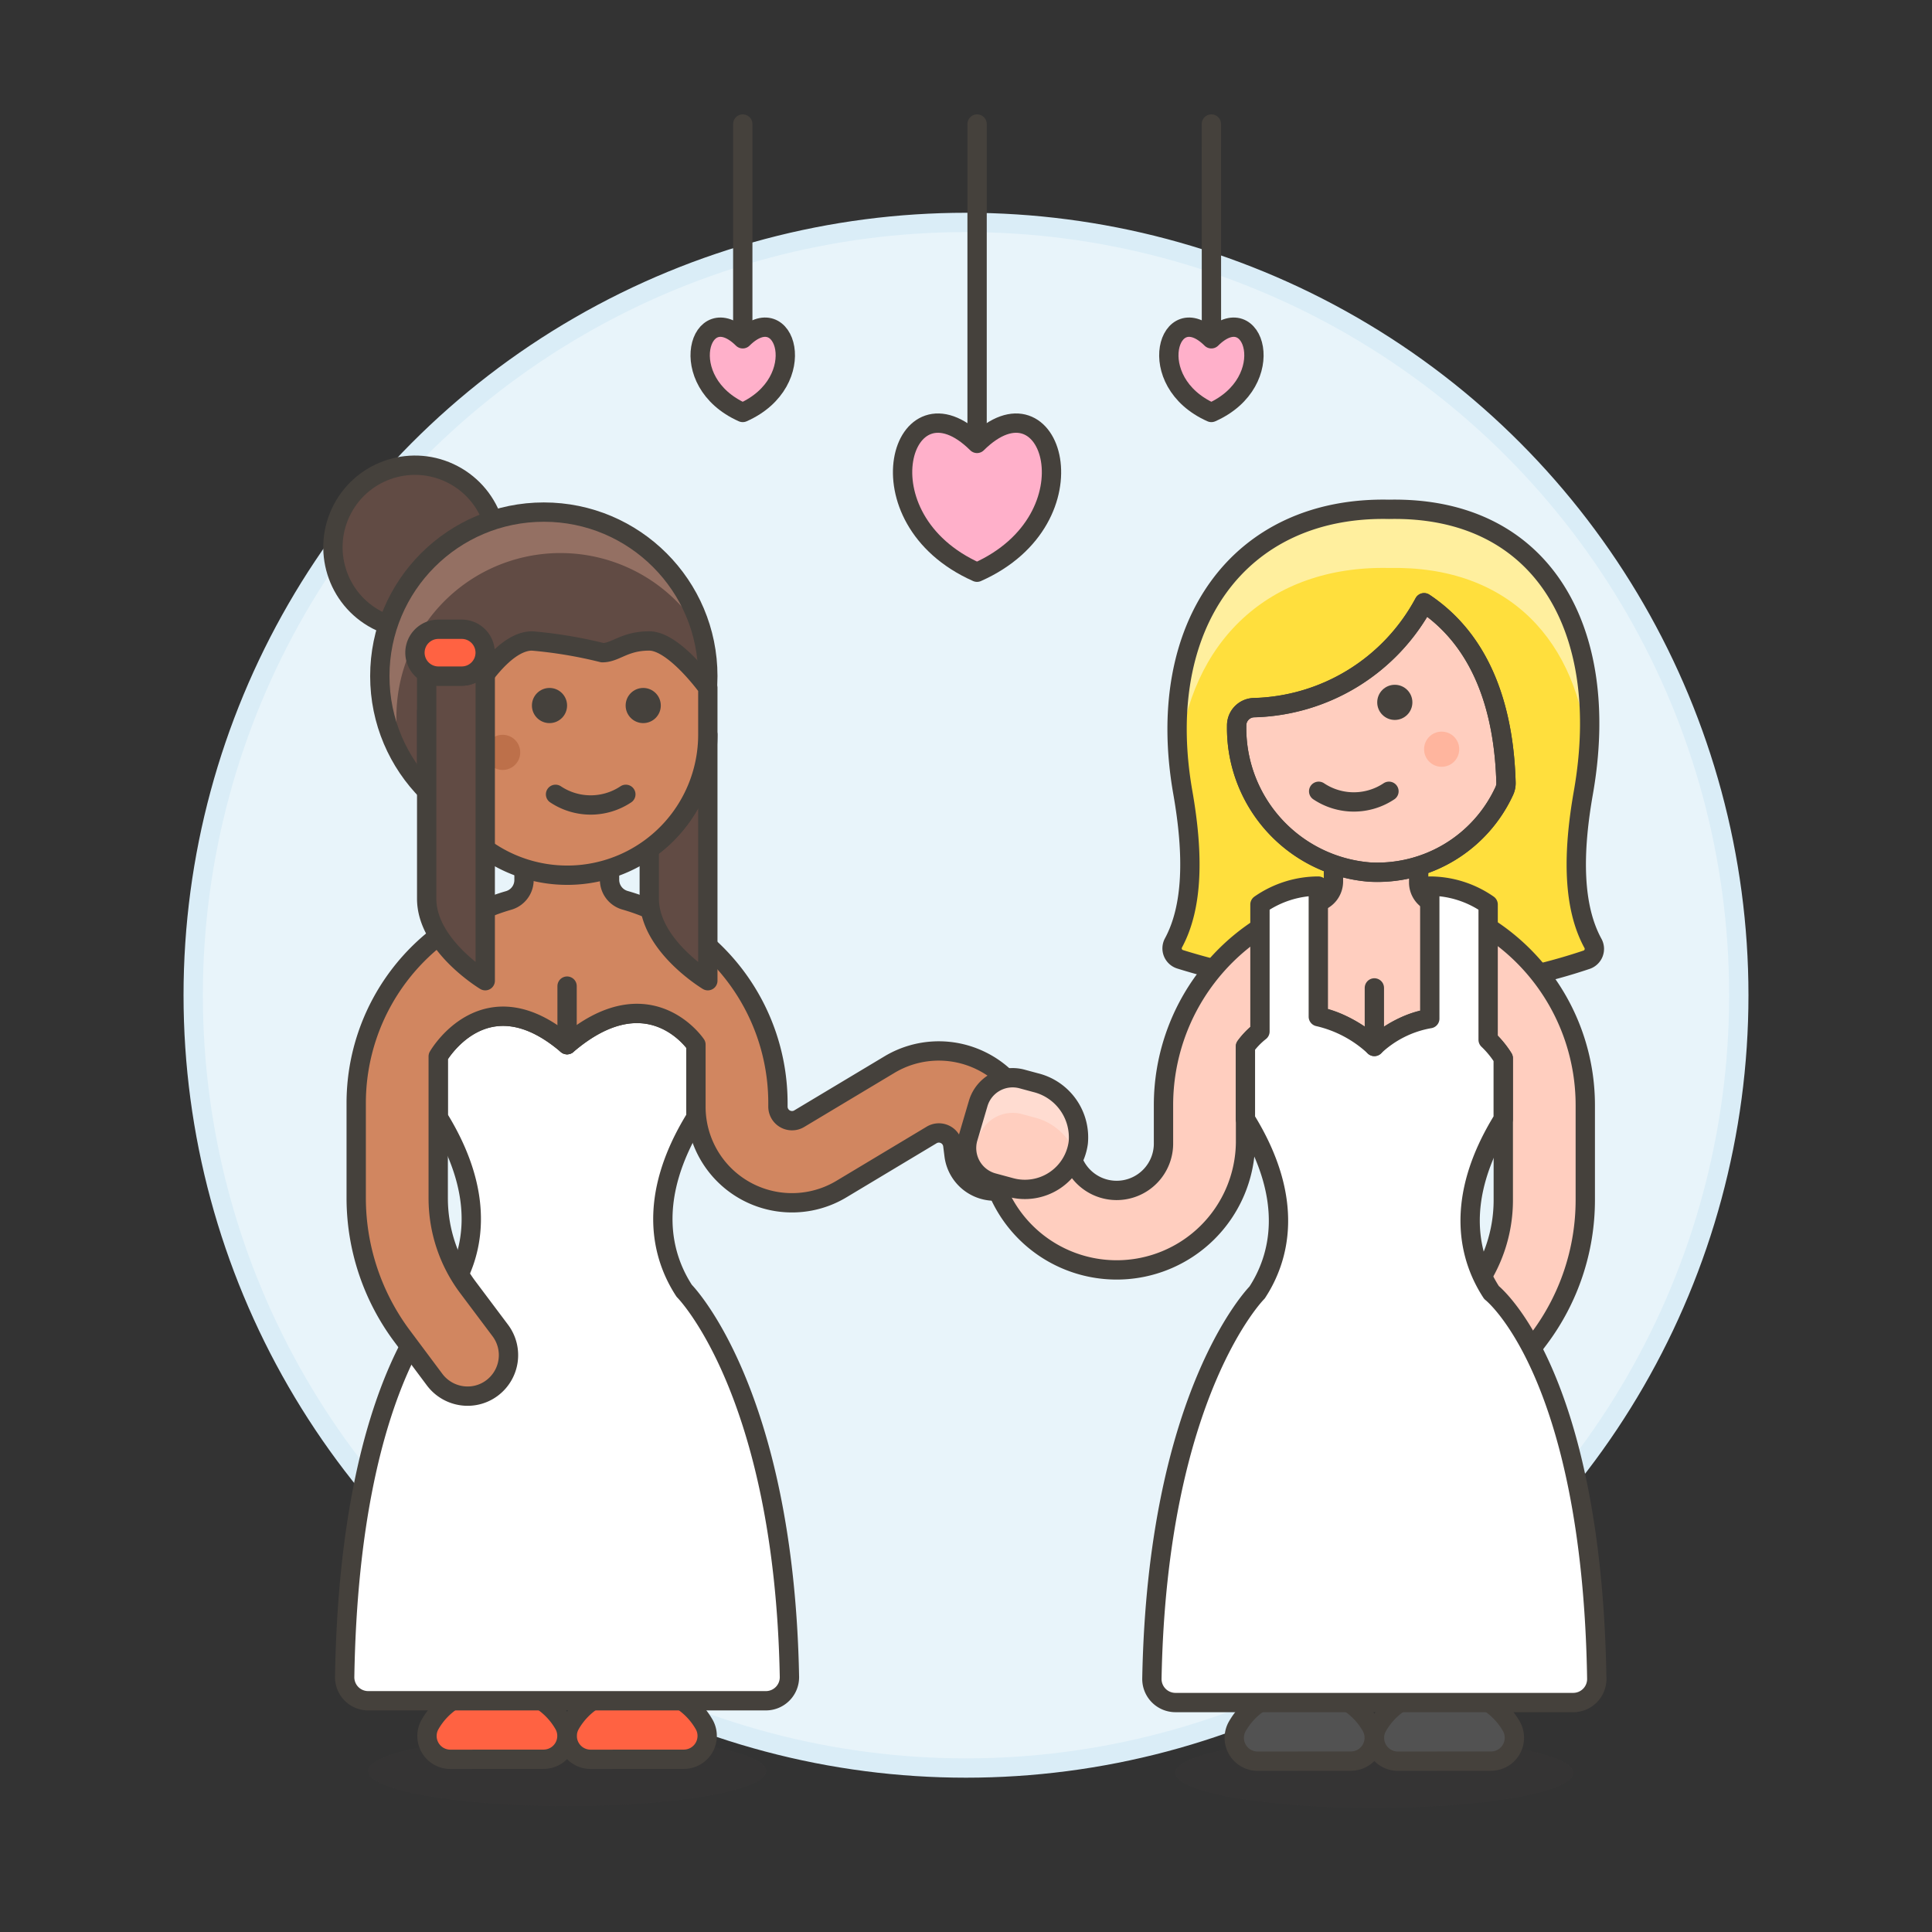 <svg xmlns="http://www.w3.org/2000/svg" viewBox="0 0 100 100"><rect x="0" y="0" width="100" height="100" fill="#333333" stroke="none"/><g class="nc-icon-wrapper"><defs/><circle class="Graphic-Style-2" cx="50" cy="51.513" r="40" fill="#e8f4fa" stroke="#daedf7" stroke-miterlimit="10"/><ellipse class="a" cx="29.355" cy="91.668" rx="10.308" ry="1.819" fill="#45413c" opacity="0.15"/><path class="b" d="M30.581 91.062a1.209 1.209 0 0 1-1.088-1.762 3.637 3.637 0 0 1 3.186-1.88h.606a3.637 3.637 0 0 1 3.186 1.88 1.209 1.209 0 0 1-1.088 1.759z" fill="#ff6242" stroke="#45413c" stroke-linecap="round" stroke-linejoin="round"/><path class="b" d="M23.323 91.062a1.209 1.209 0 0 1-1.088-1.762 3.637 3.637 0 0 1 3.186-1.88h.606a3.637 3.637 0 0 1 3.185 1.88 1.209 1.209 0 0 1-1.088 1.759z" fill="#ff6242" stroke="#45413c" stroke-linecap="round" stroke-linejoin="round"/><path class="c" d="M17.84 86.8a1.218 1.218 0 0 0 1.216 1.231h20.589a1.219 1.219 0 0 0 1.216-1.231c-.275-14.817-5.446-19.988-5.446-19.988-1.118-1.711-2.026-4.73.607-8.975v-3.764s-2.427-3.635-6.67 0c-4.244-3.632-6.67.609-6.67.609v3.153c2.632 4.245 1.724 7.264.606 8.975 0-.003-5.188 4.035-5.448 19.99z" stroke="#45413c" stroke-linecap="round" stroke-linejoin="round" fill="#fff"/><path class="d" d="M51.748 61.636a2.125 2.125 0 0 0 1.842-2.37l-.064-.51a4.955 4.955 0 0 0-2.757-3.856 4.964 4.964 0 0 0-4.734.206l-4.672 2.8a.71.71 0 0 1-.37.1.727.727 0 0 1-.727-.727v-.182a10.922 10.922 0 0 0-7.916-10.5 1.1 1.1 0 0 1-.8-1.06V42.99h-4.427v2.56a1.1 1.1 0 0 1-.8 1.058 10.919 10.919 0 0 0-7.886 10.487v4.931a11.956 11.956 0 0 0 2.377 7.131l1.686 2.258a2.134 2.134 0 0 0 1.7.849 2.1 2.1 0 0 0 1.273-.425 2.126 2.126 0 0 0 .424-2.97l-1.687-2.248a7.687 7.687 0 0 1-1.528-4.585v-7.357s2.426-4.241 6.669-.609c4.244-3.632 6.671 0 6.671 0v3.214a4.971 4.971 0 0 0 7.528 4.264l4.667-2.8a.729.729 0 0 1 .7-.032.723.723 0 0 1 .4.563l.064.511a2.119 2.119 0 0 0 2.093 1.862 2.089 2.089 0 0 0 .274-.016z" stroke="#45413c" stroke-linecap="round" stroke-linejoin="round" fill="#d18660"/><path class="e" d="M29.352 51.041v3.032" stroke="#45413c" stroke-linecap="round" stroke-linejoin="round" fill="none"/><circle class="f" cx="21.478" cy="28.325" r="4.245" transform="rotate(-62.308 21.478 28.325)" stroke="#45413c" stroke-linecap="round" stroke-linejoin="round" fill="#614b44"/><circle class="g" cx="28.148" cy="34.995" r="8.489" style="" fill="#614b44"/><path class="h" d="M20.518 37.118A8.49 8.49 0 0 1 36.377 32.9a8.49 8.49 0 1 0-15.6 6.311 8.508 8.508 0 0 1-.259-2.093z" style="" fill="#947063"/><circle class="e" cx="28.148" cy="34.995" r="8.489" stroke="#45413c" stroke-linecap="round" stroke-linejoin="round" fill="none"/><path class="f" d="M33.606 43.937v2.579c0 2.426 3.031 4.245 3.031 4.245V38.027a7.266 7.266 0 0 1-3.031 5.91z" stroke="#45413c" stroke-linecap="round" stroke-linejoin="round" fill="#614b44"/><g><path class="d" d="M33.606 33.176c-1.3 0-1.736.607-2.426.607a23.192 23.192 0 0 0-3.638-.607c-1.042 0-2.084 1.194-2.784 2.214a3.246 3.246 0 0 1-2.673 1.424v2.654a1.326 1.326 0 0 0 .152.045 7.277 7.277 0 0 0 14.4-1.486V35.6s-1.737-2.424-3.031-2.424z" stroke="#45413c" stroke-linecap="round" stroke-linejoin="round" fill="#d18660"/><path class="e" d="M28.755 41.115a3.28 3.28 0 0 0 3.638 0" stroke="#45413c" stroke-linecap="round" stroke-linejoin="round" fill="none"/><circle class="i" cx="28.442" cy="36.518" r=".91" style="" fill="#45413c"/><circle class="i" cx="33.293" cy="36.518" r=".91" style="" fill="#45413c"/><circle class="j" cx="26.017" cy="38.943" r=".91" style="" fill="#bd704a"/></g><path class="f" d="M23.9 34.995h-1.209a1.206 1.206 0 0 1-.606-.162v11.683c0 2.426 3.031 4.245 3.031 4.245V33.783a1.212 1.212 0 0 1-1.216 1.212z" stroke="#45413c" stroke-linecap="round" stroke-linejoin="round" fill="#614b44"/><path class="b" d="M22.691 32.57H23.9a1.212 1.212 0 0 1 1.212 1.213 1.212 1.212 0 0 1-1.212 1.212h-1.209a1.213 1.213 0 0 1-1.213-1.212 1.213 1.213 0 0 1 1.213-1.213z" fill="#ff6242" stroke="#45413c" stroke-linecap="round" stroke-linejoin="round"/><g><path class="e" d="M50.574 6.42v16.531" stroke="#45413c" stroke-linecap="round" stroke-linejoin="round" fill="none"/><path class="k" d="M50.571 29.618c-6.262-2.779-3.876-10.509 0-6.667 3.875-3.842 6.266 3.886 0 6.667z" stroke="#45413c" stroke-linecap="round" stroke-linejoin="round" fill="#ffb0ca"/><path class="e" d="M38.446 6.42v11.116" stroke="#45413c" stroke-linecap="round" stroke-linejoin="round" fill="none"/><path class="k" d="M38.444 21.349c-3.582-1.589-2.217-6.011 0-3.813 2.216-2.198 3.584 2.222 0 3.813z" stroke="#45413c" stroke-linecap="round" stroke-linejoin="round" fill="#ffb0ca"/><path class="e" d="M62.701 6.42l.003 11.116" stroke="#45413c" stroke-linecap="round" stroke-linejoin="round" fill="none"/><path class="k" d="M62.7 21.349c3.582-1.589 2.217-6.011 0-3.813-2.213-2.198-3.58 2.222 0 3.813z" stroke="#45413c" stroke-linecap="round" stroke-linejoin="round" fill="#ffb0ca"/></g><path class="l" d="M60.735 48.811a.592.592 0 0 0 .341.84 34.5 34.5 0 0 0 10.815 1.559 29.6 29.6 0 0 0 10.246-1.54.592.592 0 0 0 .319-.832c-1.036-1.886-1.067-4.605-.5-7.818 1.484-8.453-2.134-14.82-10.065-14.657C64.14 26.2 59.7 32.357 61.223 41.02c.562 3.198.534 5.906-.488 7.791z" style="" fill="#ffdf3d"/><path class="m" d="M71.891 26.363c7.285-.152 10.93 5.21 10.324 12.635H82.2c-.509-5.8-4.066-9.733-10.312-9.6C65.653 29.265 61.567 33.23 61 39.3c-.682-7.748 3.665-13.087 10.891-12.937z" style="" fill="#ffef9e"/><path class="e" d="M60.735 48.811a.592.592 0 0 0 .341.84 34.5 34.5 0 0 0 10.815 1.559 29.6 29.6 0 0 0 10.246-1.54.592.592 0 0 0 .319-.832c-1.036-1.886-1.067-4.605-.5-7.818 1.484-8.453-2.134-14.82-10.065-14.657C64.14 26.2 59.7 32.357 61.223 41.02c.562 3.198.534 5.906-.488 7.791z" stroke="#45413c" stroke-linecap="round" stroke-linejoin="round" fill="none"/><g><ellipse class="a" cx="71.134" cy="91.761" rx="10.308" ry="1.819" fill="#45413c" opacity="0.15"/><path class="n" d="M69.908 91.155A1.209 1.209 0 0 0 71 89.4a3.638 3.638 0 0 0-3.186-1.879H67.2a3.636 3.636 0 0 0-3.182 1.879 1.209 1.209 0 0 0 1.088 1.759z" stroke="#45413c" stroke-linecap="round" stroke-linejoin="round" fill="#525252"/><path class="n" d="M77.166 91.155a1.209 1.209 0 0 0 1.088-1.755 3.636 3.636 0 0 0-3.186-1.879h-.606a3.638 3.638 0 0 0-3.186 1.879 1.209 1.209 0 0 0 1.088 1.759z" stroke="#45413c" stroke-linecap="round" stroke-linejoin="round" fill="#525252"/><path class="o" d="M74.222 46.729a1.1 1.1 0 0 1-.792-1.057v-4.408h-4.411v4.359a1.1 1.1 0 0 1-.807 1.061 10.918 10.918 0 0 0-7.99 10.516v1.941a2.426 2.426 0 1 1-4.851 0h-4.243a6.671 6.671 0 0 0 13.341 0v-4.973s2.427-3.636 6.67 0c4.244-3.633 6.671.609 6.671.609v7.357a7.683 7.683 0 0 1-1.53 4.585l-1.685 2.247a2.127 2.127 0 0 0 .424 2.971 2.1 2.1 0 0 0 1.273.425 2.134 2.134 0 0 0 1.7-.849l1.685-2.248a11.956 11.956 0 0 0 2.377-7.131V57.2a10.918 10.918 0 0 0-7.832-10.471z" stroke="#45413c" stroke-linecap="round" stroke-linejoin="round" fill="#ffcebf"/><path class="c" d="M77.2 66.9c-1.118-1.711-2.027-4.73.606-8.975v-3.153a4.956 4.956 0 0 0-.78-.954v-7a5.3 5.3 0 0 0-3.021-.954v6.86a5.548 5.548 0 0 0-2.869 1.439 6.333 6.333 0 0 0-2.9-1.54v-6.759a5.3 5.3 0 0 0-3.021.954v6.57a4.014 4.014 0 0 0-.753.778v3.759c2.633 4.245 1.725 7.264.606 8.975 0 0-5.171 5.171-5.446 19.988a1.22 1.22 0 0 0 1.217 1.235h20.594a1.219 1.219 0 0 0 1.216-1.231C82.393 70.938 77.2 66.9 77.2 66.9z" stroke="#45413c" stroke-linecap="round" stroke-linejoin="round" fill="#fff"/><path class="p" d="M52.317 61.466a2.788 2.788 0 0 0 3.494-2.318 2.916 2.916 0 0 0-2.211-3.111l-.7-.189a1.858 1.858 0 0 0-2.269 1.268l-.525 1.784a1.859 1.859 0 0 0 1.3 2.32z" style="" fill="#ffcebf"/><path class="q" d="M50.631 58.935a1.859 1.859 0 0 1 2.27-1.268l.7.189a3.066 3.066 0 0 1 2.066 1.866 2.877 2.877 0 0 0 .147-.574 2.916 2.916 0 0 0-2.214-3.111l-.7-.189a1.859 1.859 0 0 0-2.27 1.268l-.524 1.784a1.85 1.85 0 0 0 .133 1.37z" style="" fill="#ffdcd1"/><path class="e" d="M52.317 61.466a2.788 2.788 0 0 0 3.494-2.318 2.916 2.916 0 0 0-2.211-3.111l-.7-.189a1.858 1.858 0 0 0-2.269 1.268l-.525 1.784a1.859 1.859 0 0 0 1.3 2.32z" stroke="#45413c" stroke-linecap="round" stroke-linejoin="round" fill="none"/><path class="e" d="M71.137 51.134v3.032" stroke="#45413c" stroke-linecap="round" stroke-linejoin="round" fill="none"/></g><path class="o" d="M64.009 37.539v.033a7.476 7.476 0 0 0 6.881 7.564 7.235 7.235 0 0 0 6.973-4.2.967.967 0 0 0 .087-.434c-.1-3.511-1.081-7.2-4.239-9.306a10.294 10.294 0 0 1-8.821 5.43.92.92 0 0 0-.881.913z" stroke="#45413c" stroke-linecap="round" stroke-linejoin="round" fill="#ffcebf"/><circle class="i" cx="72.195" cy="36.354" r=".91" style="" fill="#45413c"/><circle class="r" cx="74.62" cy="38.779" r=".91" style="" fill="#ffb59e"/><path class="e" d="M71.892 40.957a3.277 3.277 0 0 1-3.638 0" stroke="#45413c" stroke-linecap="round" stroke-linejoin="round" fill="none"/><path class="e" d="M64.009 37.539a.92.92 0 0 1 .881-.909 10.294 10.294 0 0 0 8.821-5.43c3.158 2.1 4.142 5.795 4.239 9.306a.967.967 0 0 1-.087.434 7.235 7.235 0 0 1-6.973 4.2 7.476 7.476 0 0 1-6.881-7.564z" stroke="#45413c" stroke-linecap="round" stroke-linejoin="round" fill="none"/></g></svg>